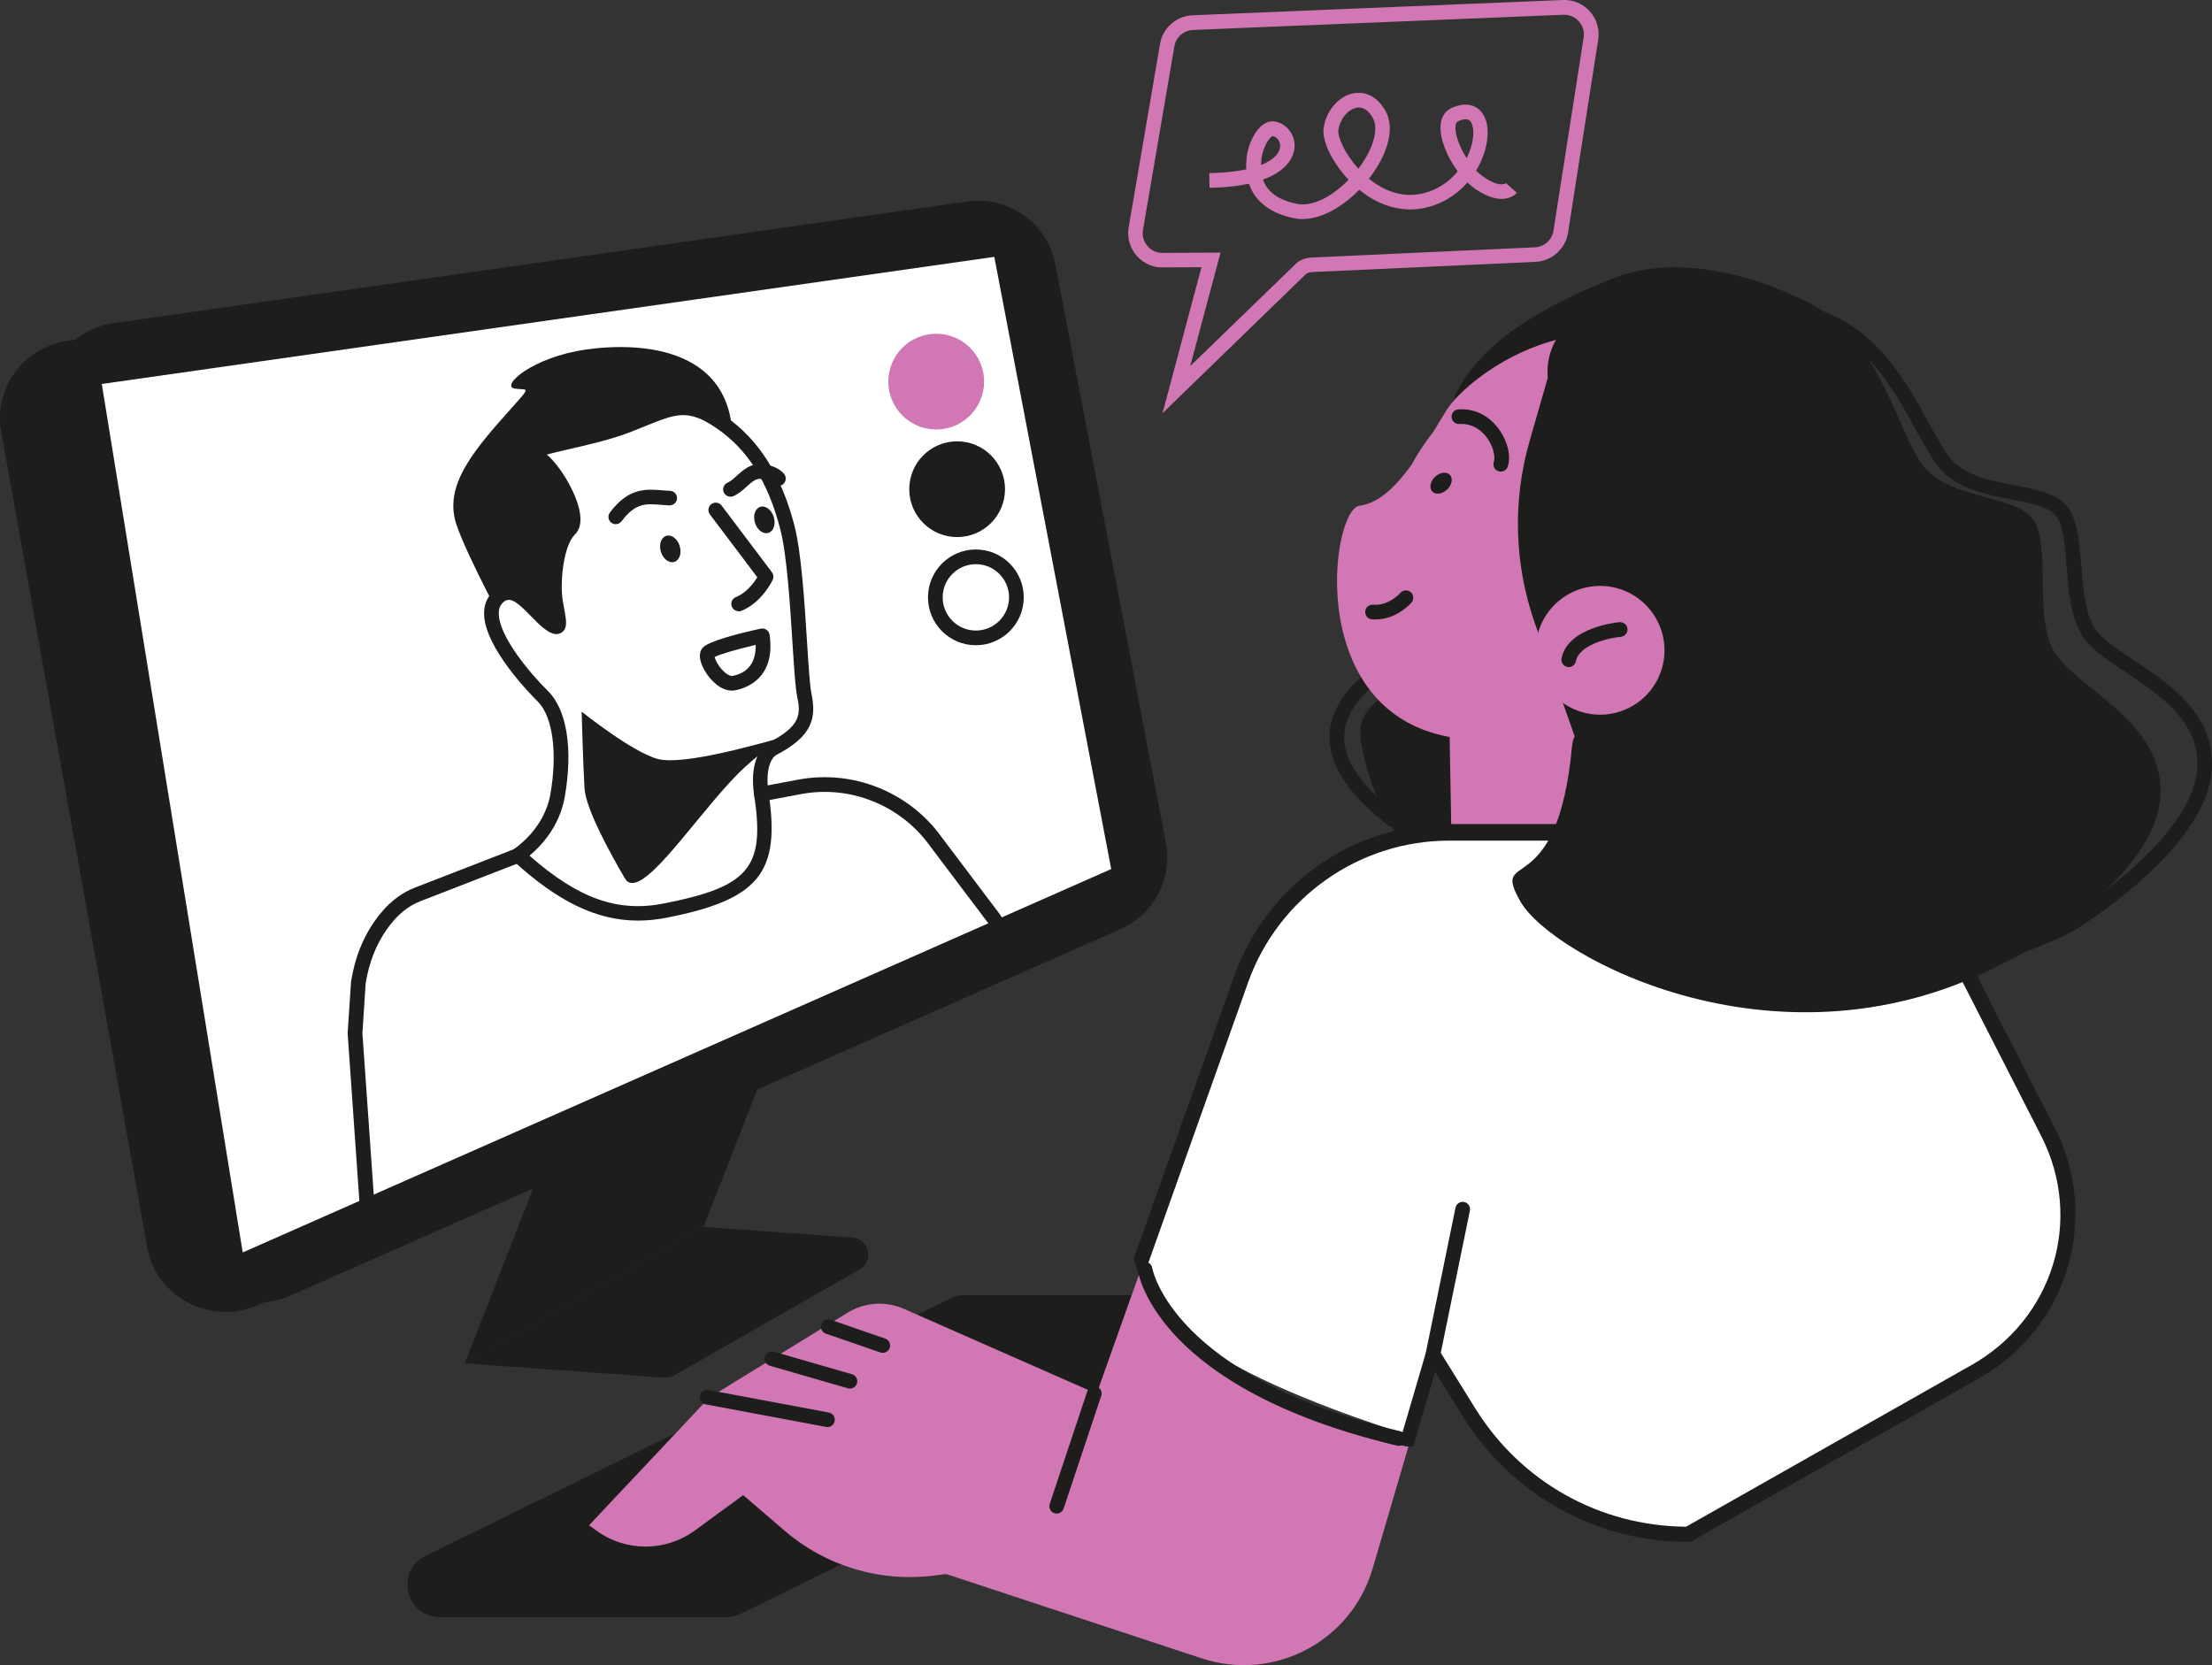 <?xml version="1.0" encoding="UTF-8"?>
<svg id="Calque_2" data-name="Calque 2" xmlns="http://www.w3.org/2000/svg" viewBox="0 0 301.2 226.78">
  <rect x="0" y="0" width="301.2" height="226.78" fill="#333333" stroke="none"/>
  <defs>
    <style>
      .cls-1 {
        fill: #fff;
      }

      .cls-2 {
        fill: #d077b4;
      }

      .cls-3 {
        fill: #1d1d1b;
      }
    </style>
  </defs>
  <g id="illustration">
    <g>
      <g>
        <path class="cls-3" d="m281.67,126h.01-.01Zm-49.88-85.05c-3.71,0-7.11.65-10,1.96-9.26,4.19-20.34,11.41-20.52,22-.05,3.2.33,7.8.77,13.13,1.21,14.69,2.72,32.98-3.87,37.03-.3.19-.76.47-.16,1.56,1.9,3.47,12.49,10.3,29.2,13.94,11,2.39,32.63,4.86,53.99-5.44.92-.56,17.41-10.88,17.99-20.5.38-6.32-4.99-9.91-9.73-13.08-2.66-1.77-4.95-3.3-6.04-5.17-1.49-2.56-1.76-5.95-2.01-9.22-.24-3.08-.47-5.99-1.72-7.21-1.03-1.01-3.31-1.45-5.72-1.92-3.74-.73-7.98-1.55-10.3-4.81-.95-1.33-1.86-2.99-2.82-4.75-2.77-5.04-6.21-11.31-12.8-14.01-5.68-2.33-11.26-3.5-16.26-3.5m14.93,93.73c-6.58,0-13.27-.72-19.94-2.17-15.89-3.45-28.01-10.3-30.53-14.93-.94-1.73-.62-3.31.87-4.22,5.55-3.4,4.03-21.76,2.92-35.16-.44-5.38-.83-10.03-.77-13.32.16-9.21,7.66-17.44,21.69-23.79,7.28-3.29,17.43-2.74,27.84,1.52,7.24,2.96,10.87,9.58,13.79,14.9.94,1.71,1.82,3.32,2.7,4.56,1.86,2.62,5.68,3.36,9.06,4.01,2.71.52,5.27,1.02,6.73,2.45,1.79,1.75,2.05,5.02,2.32,8.49.24,3.05.48,6.21,1.74,8.37.85,1.47,3.07,2.95,5.42,4.51,4.93,3.29,11.07,7.39,10.62,14.86-.66,10.89-18.24,21.66-18.99,22.11-.03.02-.05.03-.08.05-10.67,5.15-22.81,7.78-35.39,7.78"/>
        <path class="cls-3" d="m274.24,130.49s18.54-10.29,19.86-21.33c1.31-11.04-12.14-15.56-14.65-20.87-2.51-5.31-.04-14.58-2.81-17.82-2.77-3.24-12.17-2.38-15.44-7.97-3.27-5.59-5.8-16.61-14.78-21.2-8.99-4.59-19.08-6.49-26.9-3.34-7.82,3.15-23.59,10.16-22.55,22.82,3.14,38.01-13.18,30.49-11.64,40.27,4.14,26.26,44.47,48.69,88.91,29.44"/>
        <path class="cls-3" d="m189.59,112.58c-.21,0-.43-.07-.61-.21-5.34-4.14-8.02-8.22-7.95-12.12.06-3.45,2.25-6.75,6.49-9.79,8.1-5.81,9.42-14.76,9.43-14.85.08-.55.57-.93,1.12-.85.55.07.93.58.86,1.12-.06.4-1.42,9.88-10.25,16.2-3.71,2.66-5.61,5.42-5.66,8.21-.06,3.24,2.36,6.78,7.18,10.51.43.34.51.96.18,1.4-.2.25-.49.39-.79.39"/>
      </g>
      <polygon class="cls-2" points="230.66 144.08 196.93 130.49 196.32 96.5 227.87 95.93 230.66 144.08"/>
      <g>
        <path class="cls-3" d="m197.92,129.81l31.66,12.75-2.65-45.61-29.59.53.58,32.33Zm32.74,15.27c-.13,0-.25-.02-.37-.07l-33.73-13.59c-.37-.15-.62-.51-.63-.91l-.61-33.99c-.01-.55.43-1.01.98-1.02l31.55-.57c.49-.01.98.41,1.01.94l2.79,48.15c.02.34-.14.67-.41.87-.17.12-.38.19-.58.19"/>
        <path class="cls-3" d="m98.94,220.22h-39.07c-4.65,0-6.11-6.29-1.93-8.34l71.47-35.06c.6-.3,1.27-.45,1.93-.45h39.07c4.65,0,6.11,6.29,1.93,8.33l-71.47,35.06c-.6.3-1.26.45-1.93.45"/>
        <path class="cls-2" d="m191.63,196.13c-3.3-.94-16.82-5.34-25.31-10.37-6.47-3.84-9.28-10.03-10.6-13.95l-6.4,17.99-26.24-11.56c-2.48-1.1-5.35-.9-7.66.52l-18.83,11.55-16.38,17.4.97.71c4,2.93,9.43,2.93,13.43.01l6.59-4.82,5.63,4.84c5.6,4.82,12.98,7.04,20.31,6.12l1.71-.21,34.79,11.48c9.81,3.24,20.35-2.29,23.26-12.21l5.07-17.28c-.11-.08-.21-.19-.34-.23"/>
        <path class="cls-1" d="m279.2,153.55l-20.81-40.76h-60.71c-12.71,0-24.05,8-28.31,19.98l-13.31,38.35c1.32,3.92,4.13,10.11,10.6,13.95,8.49,5.03,22,9.43,25.31,10.38.02,0,.04.03.06.04l3.38-11.53,4.98,8.02c6.4,10.3,17.68,16.57,29.81,16.57l39.12-22.16c11.55-6.54,15.89-21.02,9.86-32.84"/>
      </g>
      <polygon class="cls-3" points="95.8 167.08 63.28 185.67 85.85 127.92 118.37 109.33 95.8 167.08"/>
      <g>
        <path class="cls-3" d="m95.8,167.08l-32.53,18.59,27.18,1.94c.46.03.92-.07,1.32-.3l25.29-14.45c1.99-1.14,1.3-4.17-.99-4.33l-20.27-1.45Z"/>
        <path class="cls-3" d="m279.74,153.53l-20.81-40.76c-.17-.33-.51-.55-.89-.55h-60.71c-13.1,0-24.85,8.3-29.25,20.64l-13.72,38.57s.69,2.58,1.83,4.34c1.13,1.76,6.79,10.06,15.59,13.71,6.32,2.62,13.97,5.87,17.97,7.06-2.97-1.11-14.86-5.63-20.88-8.81-6.92-3.64-13.36-13.35-13.36-13.35l14.44-40.59c4.11-11.55,15.1-19.31,27.37-19.31h60.09l20.53,40.21c5.81,11.38,1.65,24.89-9.46,31.19l-38.89,22.03c-11.77-.09-22.48-6.09-28.7-16.1l-4.98-8.02c-.21-.33-.59-.19-.98-.13s-.71.33-.82.71l-3.63,12.38c1.16.3,1.9.37,2,.08l2.94-10.02,3.81,6.12c6.63,10.67,18.09,17.05,30.66,17.05.17,0,.34-.04.49-.13l39.13-22.16c12.05-6.82,16.55-21.83,10.26-34.16"/>
        <path class="cls-2" d="m220.69,106.96c7.57-.81,14.93-4.48,20.32-10.85,10.89-12.87,9.38-31.57-2.84-42.39-20.04-17.77-38.64-2.11-41.21,2.15-.6,1-1.19,1.96-1.76,2.89-1.14,1.45-2.14,2.97-2.99,4.53-2.28,3.13-4.52,5.25-7.1,5.58-3.94.51-7.79,29.47,14,31.74l21.58,6.34Z"/>
        <path class="cls-3" d="m244.37,49.77c-8.33-7.05-19.31-8.97-29.28-6.15,2.67,1.24,5.21,2.83,7.54,4.8,15.81,13.38,16.41,38.66,1.35,56.45-.84.99-1.71,1.93-2.6,2.83,9.58.17,19.28-3.9,26.08-11.94,11.81-13.96,10.44-34.55-3.08-45.99"/>
        <path class="cls-3" d="m220.09,41.25c-5.47.54-9.81,4.75-9.34,10.23l-2.46,8.54c-2.36,8.17-2.1,16.88.72,24.9l6.05,17.18c.04,2.99,2.02,5.61,4.89,6.46l8.64,2.56,4.41-7.5,4.41-56.35s1.31-7.86-17.32-6.02"/>
        <path class="cls-3" d="m187.32,84.36c-.17,0-.34,0-.52-.02-.55-.05-.95-.54-.9-1.09.05-.55.54-.95,1.09-.9,2.1.19,3.67-1.58,3.69-1.6.36-.42.99-.47,1.41-.11.42.35.47.98.12,1.4-.08.1-2,2.31-4.87,2.31"/>
        <path class="cls-3" d="m204.35,64.22c-.11,0-.22-.02-.33-.06-.52-.18-.79-.75-.61-1.27.24-.68-.08-2.16-1-3.37-.55-.72-1.75-1.9-3.69-1.78-.54.04-1.03-.38-1.06-.93-.04-.55.38-1.03.93-1.06,2.12-.15,4.05.77,5.41,2.56,1.26,1.66,1.8,3.81,1.3,5.24-.14.41-.53.67-.94.67"/>
        <path class="cls-3" d="m197.04,66.67c-.67.63-1.57.74-2.02.26s-.27-1.38.39-2,1.57-.74,2.02-.26c.45.48.27,1.38-.39,2"/>
        <path class="cls-3" d="m275.37,100.77c-6.73-11.77-22.59-15.91-35.42-9.23-4.5,2.34-8.02,5.7-10.42,9.58-4.68-2.14-14.96-5.18-15.47.47-1.99,21.87-11.28,13.73-7.01,21.21,4.28,7.47,35.55,24.56,66.09,8.19,12.74-6.83,8.96-18.44,2.22-30.21"/>
        <path class="cls-2" d="m209.29,86.8c-.97,4.74,2.09,9.38,6.83,10.35,4.75.97,9.38-2.09,10.35-6.83.97-4.74-2.09-9.38-6.83-10.35-4.74-.97-9.38,2.09-10.35,6.83"/>
        <path class="cls-3" d="m213.61,90.84c-.07,0-.13,0-.2-.02-.54-.11-.89-.64-.78-1.18.86-4.23,7.61-4.89,7.9-4.91.54-.04,1.03.35,1.08.9.05.55-.35,1.03-.9,1.09-1.54.14-5.66,1.02-6.13,3.33-.1.47-.51.8-.98.8"/>
      </g>
      <path class="cls-1" d="m112.66,193.34l-16.38-3.07,16.38,3.07Z"/>
      <path class="cls-3" d="m112.66,194.34c-.06,0-.12,0-.19-.02l-16.38-3.07c-.54-.1-.9-.62-.79-1.17.1-.54.62-.9,1.17-.79l16.38,3.07c.54.1.9.62.8,1.17-.09.48-.51.81-.98.81"/>
      <path class="cls-1" d="m115.73,188.1l-10.62-3.07,10.62,3.07Z"/>
      <path class="cls-3" d="m115.73,189.1c-.09,0-.19-.01-.28-.04l-10.62-3.07c-.53-.15-.83-.7-.68-1.23.15-.53.71-.84,1.24-.68l10.62,3.07c.53.15.83.7.68,1.23-.13.44-.52.72-.96.72"/>
      <path class="cls-1" d="m120.21,183.23l-7.42-2.56,7.42,2.56Z"/>
      <path class="cls-3" d="m120.21,184.23c-.11,0-.22-.02-.33-.05l-7.42-2.56c-.52-.18-.8-.75-.62-1.27.18-.52.75-.8,1.27-.62l7.42,2.56c.52.18.8.75.62,1.27-.14.41-.53.67-.94.67"/>
      <path class="cls-1" d="m143.89,205.12l5.12-15.36-5.12,15.36Z"/>
      <path class="cls-3" d="m143.89,206.12c-.11,0-.21-.02-.32-.05-.52-.17-.81-.74-.63-1.26l5.12-15.36c.17-.52.74-.81,1.26-.63.52.17.81.74.63,1.26l-5.12,15.36c-.14.42-.53.68-.95.68"/>
      <path class="cls-1" d="m199.17,164.68l-4.09,19.97,4.09-19.97Z"/>
      <g>
        <path class="cls-3" d="m195.08,185.64c-.07,0-.13,0-.2-.02-.54-.11-.89-.64-.78-1.18l4.09-19.97c.11-.54.63-.89,1.18-.78.54.11.89.64.78,1.18l-4.09,19.97c-.1.47-.51.8-.98.8"/>
        <path class="cls-3" d="m190.47,196.9c-.08,0-.15,0-.23-.03-32.53-7.74-35.21-23.2-35.31-23.86-.08-.55.29-1.05.84-1.14.56-.09,1.05.29,1.13.83.03.17,2.76,14.83,33.8,22.22.54.13.87.67.74,1.2-.11.46-.52.77-.97.77"/>
        <path class="cls-3" d="m15.46,44l116.25-16.56c5.65-.8,10.93,2.97,12,8.58l15.04,78.73c.93,4.89-1.63,9.77-6.18,11.78l-113.09,49.94c-6.4,2.82-13.74-1.16-14.86-8.06L6.42,56.29c-.96-5.91,3.12-11.45,9.04-12.29"/>
        <path class="cls-3" d="m9.17,46.42l117.58-17.99c5.71-.87,11.12,2.81,12.27,8.36l16.26,78.01c1.01,4.84-1.52,9.73-6.11,11.79l-113.95,51.1c-6.45,2.89-13.94-.97-15.17-7.81L.16,58.75c-1.05-5.85,3.01-11.42,9-12.33"/>
      </g>
      <polygon class="cls-1" points="13.86 52.29 33.05 170.56 151.31 118.35 135.39 34.98 13.86 52.29"/>
      <g>
        <path class="cls-3" d="m69.25,86.16s-5.49-10.04-7.07-14.64c-1.58-4.6,1.14-8.76,5.79-14.05,4.64-5.28,4.14-4.25,2.13-4.55-2.01-.3,2.29-4.28,9.77-5.33,7.48-1.05,20.77-.34,19.83,13.82-.94,14.16-23.38,34.98-30.45,24.75"/>
        <path class="cls-1" d="m70.56,116.48s4.45-2.78,5.39-8.11c.94-5.33.57-11.01-2.01-13.55-2.59-2.54-9.56-10.47-6.01-13.58,2.36-2.06,4.84,2.11,6.79,3.55,1.94,1.44,1.42-.09.96-2.77-.46-2.68.04-8.12,1.92-9.95,1.88-1.83-2.45-9.24-4.78-10.09-2.33-.85,7-1.88,12.7-4.09,5.7-2.22,7.73-3.78,12.65-.39,4.92,3.39,7.53,8.49,9.04,14.23,1.51,5.74,1.71,19.97,2.33,22.92.62,2.95.21,4.96-4.3,7.3-.96.5-2.13,2.38-1.56,6.16,1.57,10.27-.92,13.5-13.1,15.89-7.1,1.39-12.98-1.09-20.02-7.54"/>
        <path class="cls-3" d="m72.13,116.55c6.64,5.84,11.99,7.72,18.26,6.49,11.62-2.28,13.81-4.9,12.3-14.76-.64-4.18.72-6.49,2.08-7.2,4.27-2.22,4.28-3.83,3.78-6.22-.25-1.19-.42-3.88-.64-7.29-.34-5.4-.77-12.11-1.68-15.58-1.69-6.43-4.43-10.77-8.64-13.66-3.89-2.68-5.5-2.02-9.82-.26-.59.24-1.22.49-1.9.76-2.62,1.02-5.93,1.78-8.6,2.39-.93.22-1.99.46-2.81.68,1.93,1.68,3.91,5.13,4.43,7.54.33,1.52.12,2.64-.61,3.36-1.56,1.52-2.07,6.55-1.64,9.07.06.33.12.65.17.94.32,1.75.52,2.8-.37,3.35-.86.54-1.83-.17-2.34-.56-.58-.43-1.15-1.02-1.76-1.65-1.94-2.01-2.9-2.73-3.78-1.96-.42.37-.63.83-.64,1.46-.09,3.13,4.34,8.34,6.69,10.65,2.58,2.53,3.44,7.93,2.29,14.43-.72,4.1-3.32,6.78-4.8,8m14.77,8.84c-5.62,0-10.9-2.58-17.01-8.17-.23-.21-.35-.52-.32-.83.03-.31.2-.59.46-.75.05-.04,4.09-2.64,4.94-7.44,1-5.68.32-10.65-1.73-12.66-.76-.75-7.43-7.44-7.29-12.13.03-1.19.48-2.17,1.32-2.91,2.45-2.14,4.91.39,6.53,2.07.41.43.81.83,1.17,1.15-.03-.19-.07-.37-.1-.55-.06-.3-.12-.63-.17-.97-.44-2.6-.08-8.6,2.21-10.83.14-.14.25-.62.05-1.51-.58-2.67-3.2-6.47-4.48-6.93-.94-.34-1.04-.95-1.02-1.29.07-1.14,1.3-1.42,5.38-2.36,2.6-.6,5.84-1.35,8.32-2.31.67-.26,1.29-.51,1.88-.75,4.47-1.82,6.93-2.82,11.71.47,4.56,3.14,7.64,7.98,9.43,14.8.96,3.66,1.4,10.48,1.74,15.96.21,3.2.38,5.96.6,7.01.7,3.36.14,5.81-4.81,8.39-.47.24-1.56,1.64-1.03,5.13,1.66,10.9-1.32,14.55-13.89,17.02-1.32.26-2.6.39-3.87.39"/>
        <path class="cls-3" d="m79.2,96.91s6.91,5.54,10.38,6.45c3.48.91,13.55-2.01,17.05-2.95,3.5-.94-1.3-.34-7.16,6.02-5.86,6.36-12.47,16.47-14.39,13.18-1.92-3.29-5.31-9.41-5.49-12.25s-.39-10.44-.39-10.44"/>
        <path class="cls-3" d="m100.58,83.24c-.4,0-.77-.24-.93-.63-.21-.51.04-1.09.56-1.3,1.45-.58,2.45-1.95,2.91-2.7l-6.46-8.56c-.33-.44-.24-1.07.2-1.4.44-.33,1.07-.24,1.4.2l6.85,9.08c.22.3.26.69.11,1.03-.06.13-1.48,3.1-4.26,4.22-.12.05-.25.07-.37.07"/>
        <path class="cls-3" d="m83.85,71.39c-.21,0-.42-.06-.6-.2-.44-.33-.53-.96-.2-1.4,2.56-3.4,4.9-3.2,7.16-3.02.34.03.68.06,1.03.07.55.03.98.49.95,1.04-.03.55-.52.96-1.04.95-.38-.02-.74-.05-1.1-.08-2.11-.17-3.51-.29-5.41,2.23-.2.26-.49.4-.8.4"/>
        <path class="cls-3" d="m99.47,67.64c-.39,0-.75-.23-.92-.6-.22-.51.02-1.09.52-1.31.43-.19.84-.56,1.27-.95.51-.46,1.08-.99,1.83-1.31,1.4-.6,3.63-.09,4.59,1.06.35.42.3,1.05-.13,1.41-.42.35-1.05.29-1.41-.13-.4-.48-1.67-.76-2.27-.5-.43.19-.84.56-1.27.95-.51.47-1.09.99-1.83,1.31-.13.06-.26.08-.39.08"/>
        <path class="cls-3" d="m92.55,74.35c.3.98-.02,1.95-.73,2.17-.71.22-1.53-.4-1.83-1.38-.3-.98.02-1.95.73-2.17.7-.22,1.53.4,1.83,1.38"/>
        <path class="cls-3" d="m105.36,70.4c.3.98-.02,1.95-.73,2.17-.71.22-1.53-.4-1.83-1.38-.3-.98.02-1.95.73-2.17.7-.22,1.53.4,1.83,1.38"/>
        <path class="cls-3" d="m97.31,89.47c.09.44.57,1.37,1.34,2.06.42.38.85.57,1.1.52,2.13-.43,3.19-1.86,3.15-4.23-2.38.56-4.83,1.25-5.59,1.65m2.35,4.58c-1.48,0-2.91-1.33-3.73-2.77-.75-1.32-.84-2.41-.23-3.08.8-.89,4.73-1.9,7.89-2.59.27-.06.56,0,.79.16.23.16.38.41.42.68.79,5.8-2.99,7.21-4.65,7.55-.16.03-.32.05-.48.05"/>
        <path class="cls-3" d="m135.47,126.26c-.3,0-.6-.14-.8-.4l-8.09-10.72c-3.98-5.51-10.85-8.25-17.5-7l-5.22.98c-.55.1-1.06-.26-1.17-.8-.1-.54.25-1.06.8-1.17l5.22-.98c7.42-1.39,15.06,1.67,19.47,7.78l8.07,10.7c.33.44.24,1.06-.2,1.4-.18.13-.39.2-.6.2"/>
        <path class="cls-3" d="m50,165.43c-.52,0-.96-.4-1-.93l-1.66-23.73s0-.09,0-.14l.46-6.93c.5-3.18,1.57-5.92,3.19-8.23,1.62-2.31,3.39-3.78,5.6-4.63l13.61-5.28c.51-.2,1.09.06,1.29.57.2.51-.06,1.09-.57,1.29l-13.61,5.28c-1.82.7-3.31,1.95-4.68,3.92-1.44,2.06-2.4,4.52-2.84,7.31l-.44,6.78,1.66,23.66c.04.55-.38,1.03-.93,1.06-.02,0-.05,0-.07,0"/>
        <path class="cls-2" d="m134,51.97c0,3.6-2.92,6.52-6.52,6.52s-6.52-2.92-6.52-6.52,2.92-6.52,6.52-6.52,6.52,2.92,6.52,6.52"/>
        <path class="cls-3" d="m136.85,66.62c0,3.6-2.92,6.52-6.52,6.52s-6.52-2.92-6.52-6.52,2.92-6.52,6.52-6.52,6.52,2.92,6.52,6.52"/>
        <path class="cls-1" d="m132.88,86.86c-3.04,0-5.52-2.47-5.52-5.52s2.48-5.52,5.52-5.52,5.52,2.47,5.52,5.52-2.47,5.52-5.52,5.52"/>
        <path class="cls-3" d="m132.88,74.83c-3.6,0-6.52,2.92-6.52,6.52s2.92,6.52,6.52,6.52,6.52-2.92,6.52-6.52-2.92-6.52-6.52-6.52m0,2c2.49,0,4.52,2.03,4.52,4.52s-2.03,4.52-4.52,4.52-4.52-2.03-4.52-4.52,2.03-4.52,4.52-4.52"/>
        <path class="cls-2" d="m166.2,34.39l-4.13,15.46,14.6-14.14c.57-.39,1.23-.61,1.92-.64l30.41-1.39c1.27-.06,2.34-1.01,2.53-2.27l4.11-26.29c.13-.8-.11-1.61-.65-2.21-.54-.6-1.28-.93-2.12-.9l-50.42,2.07c-1.26.05-2.33.99-2.54,2.23l-4.27,24.98c-.14.83.1,1.67.67,2.29.57.62,1.39.93,2.22.86l7.65-.04Zm-7.91,21.91l5.31-19.91-4.95.02c-1.38.13-2.79-.41-3.79-1.49-1-1.08-1.42-2.53-1.17-3.98l4.27-24.98c.37-2.16,2.23-3.79,4.42-3.88L212.8,0c1.43-.06,2.75.51,3.69,1.56.94,1.05,1.35,2.45,1.13,3.85l-4.11,26.29c-.34,2.19-2.2,3.86-4.42,3.96l-30.41,1.39c-.3.01-.58.1-.83.25l-19.57,18.99Z"/>
        <path class="cls-2" d="m199.58,16.24c-.38,0-.81.17-1.09.3-.17.08-.27.3-.3.66-.09,1.06.53,2.8,1.52,4.34.42-.85.7-1.72.83-2.54.22-1.41-.07-2.33-.46-2.62-.14-.1-.31-.14-.5-.14m-26.28,2.29c-.32.05-1.3,1.31-1.52,3.03-.04.32-.06.62-.07.92,1.76-.71,2.53-1.65,2.6-2.5.06-.77-.48-1.35-1.02-1.45m11.74-3.88c-.1,0-.2,0-.31.03-1.17.21-2.26,1.54-2.48,3.02-.13.93.88,3.24,2.73,5.27.04-.05.07-.1.11-.15,1.94-2.63,2.67-5.26,1.87-6.72-.38-.69-1.01-1.46-1.93-1.46m-7.64,15.2c-.41,0-.82-.04-1.23-.13-3.21-.67-5.28-2.3-6.08-4.69-1.43.31-3.2.52-5.37.56l-.04-2c2.04-.04,3.71-.23,5.04-.52-.03-.56,0-1.14.07-1.76.22-1.75,1.12-3.52,2.18-4.3.67-.5,1.28-.52,1.67-.45,1.63.29,2.79,1.86,2.65,3.57-.07.85-.62,3.01-4.3,4.34.6,1.69,2.12,2.77,4.57,3.29,2.3.48,5.03-1.16,7.09-3.27-2.2-2.34-3.66-5.26-3.39-7.08.34-2.35,2.06-4.33,4.09-4.7,1.73-.31,3.31.57,4.34,2.43,1.22,2.2.47,5.52-2.01,8.87-.08.12-.17.23-.26.34,1.84,1.48,4.69,2.95,8.11,1.78,1.67-.57,3-1.59,3.98-2.78-1.48-2-2.47-4.52-2.33-6.31.09-1.08.6-1.9,1.43-2.29,1.81-.86,2.98-.45,3.64.04,1.11.83,1.56,2.48,1.24,4.53-.2,1.26-.69,2.63-1.47,3.92.31.32.64.6.98.84,2.27,1.58,3.08.88,3.08.87l1.49,1.32c-.07.09-1.85,2.13-5.71-.56-.35-.24-.69-.53-1.03-.85-1.18,1.35-2.73,2.5-4.66,3.15-3.38,1.15-6.95.39-10.07-2.16-2.18,2.24-5.01,3.99-7.73,3.99"/>
      </g>
    </g>
  </g>
</svg>